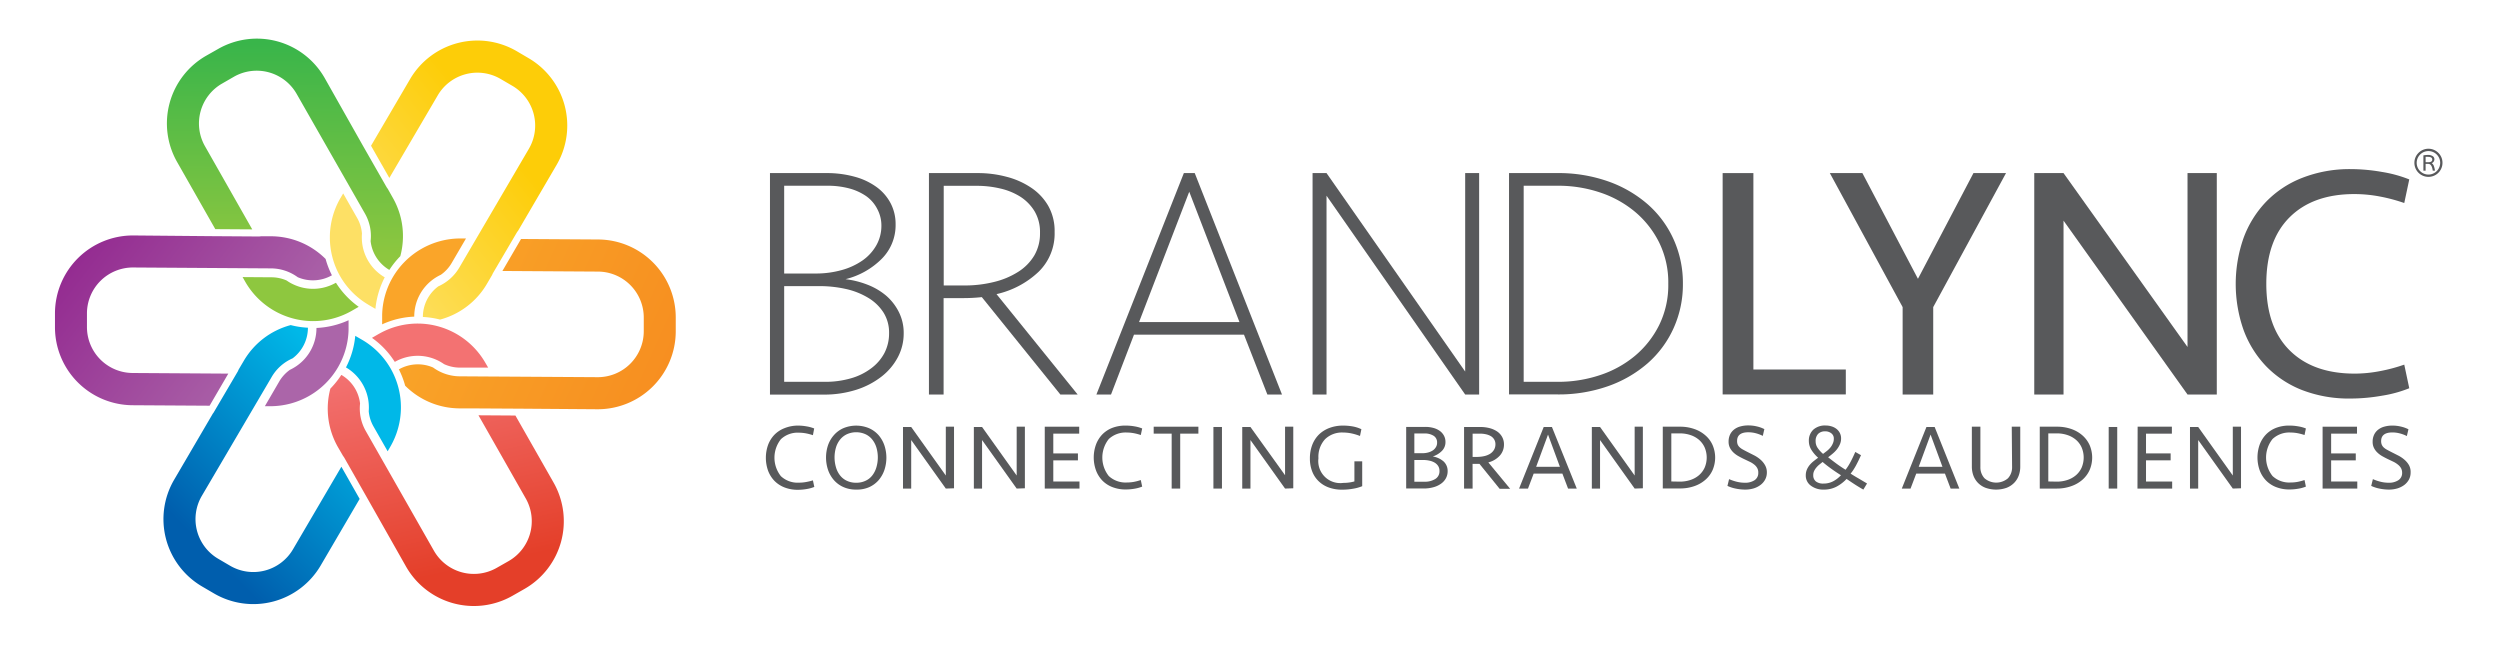 <svg id="Layer_1" data-name="Layer 1" xmlns="http://www.w3.org/2000/svg" xmlns:xlink="http://www.w3.org/1999/xlink" viewBox="0 0 608.92 158.35"><defs><linearGradient id="linear-gradient" x1="84.99" y1="63.99" x2="122.04" y2="33.76" gradientUnits="userSpaceOnUse"><stop offset="0" stop-color="#fde065"/><stop offset="1" stop-color="#fdcd08"/></linearGradient><linearGradient id="linear-gradient-2" x1="69.25" y1="62.19" x2="69.68" y2="10.66" gradientUnits="userSpaceOnUse"><stop offset="0" stop-color="#8ec73f"/><stop offset="1" stop-color="#39b54a"/></linearGradient><linearGradient id="linear-gradient-3" x1="66.18" y1="91.29" x2="19.34" y2="55.1" gradientUnits="userSpaceOnUse"><stop offset="0" stop-color="#ab65a9"/><stop offset="1" stop-color="#92278f"/></linearGradient><linearGradient id="linear-gradient-4" x1="86.79" y1="94.97" x2="48.89" y2="132.44" gradientUnits="userSpaceOnUse"><stop offset="0" stop-color="#00b8e8"/><stop offset="1" stop-color="#005ead"/></linearGradient><linearGradient id="linear-gradient-5" x1="102.89" y1="86.53" x2="113.96" y2="138.48" gradientUnits="userSpaceOnUse"><stop offset="0" stop-color="#f37272"/><stop offset="1" stop-color="#e43f29"/></linearGradient><linearGradient id="linear-gradient-6" x1="103.79" y1="67.65" x2="171.07" y2="97.88" gradientUnits="userSpaceOnUse"><stop offset="0" stop-color="#faa529"/><stop offset="0.13" stop-color="#f9a127"/><stop offset="1" stop-color="#f68b1f"/></linearGradient></defs><path d="M135.56,40.18a19,19,0,0,0-6.79-26l-2.89-1.7a19,19,0,0,0-26,6.79L90.37,35.5l4.46,7.84,11.79-20.11a11.2,11.2,0,0,1,15.31-4l2.89,1.69a11.21,11.21,0,0,1,4,15.32L111.87,65.18a11.24,11.24,0,0,1-5.12,4.57A9.27,9.27,0,0,0,103,77.13v.07a21.23,21.23,0,0,1,4.19.64,18.85,18.85,0,0,0,11.42-8.72L119.85,67l.19-.42,6-10.22h.06Z" style="fill:url(#linear-gradient)"/><path d="M82.83,67.25a19,19,0,0,0,6.68,6.84l.22.14,1.71,1a21.22,21.22,0,0,1,2.28-7.71l-.06,0a11.24,11.24,0,0,1-5.5-8.8,12.56,12.56,0,0,1,0-1.84A9,9,0,0,0,87,53.11l-3.41-6-.66,1.12A19.1,19.1,0,0,0,82.83,67.25Z" style="fill:#fde065"/><path d="M79.08,19A19,19,0,0,0,53.17,11.9l-2.91,1.65a19,19,0,0,0-7.12,25.91l9.3,16.35,9,.06L49.92,35.6a11.2,11.2,0,0,1,4.2-15.26L57,18.68a11.2,11.2,0,0,1,15.26,4.2L88.88,52a11,11,0,0,1,1.39,6.72,9.35,9.35,0,0,0,4.52,7l.06,0a20.76,20.76,0,0,1,2.65-3.32,18.81,18.81,0,0,0-1.84-14.25L94.45,46l-.27-.38L88.32,35.36l0,0Z" style="fill:url(#linear-gradient-2)"/><path d="M76.16,78.21a18.9,18.9,0,0,0,9.26-2.36l.22-.12,1.73-1a20.93,20.93,0,0,1-5.53-5.84l-.07,0a11.19,11.19,0,0,1-10.36.36,9.81,9.81,0,0,1-1.6-.93A9.18,9.18,0,0,0,66,67.54l-6.91-.05.64,1.13A19.07,19.07,0,0,0,76.16,78.21Z" style="fill:#8ec73f"/><path d="M32.51,57.35A19,19,0,0,0,13.39,76.22l0,3.36A19,19,0,0,0,32.24,98.7l18.81.12L55.61,91l-23.32-.15A11.19,11.19,0,0,1,21.18,79.63l0-3.36A11.2,11.2,0,0,1,32.46,65.15L66,65.37a11.1,11.1,0,0,1,6.52,2.15,9.33,9.33,0,0,0,8.27-.44l.07,0a21,21,0,0,1-1.55-4,18.87,18.87,0,0,0-13.26-5.53l-2.46,0-.46.05-11.84-.08,0,0Z" style="fill:url(#linear-gradient-3)"/><path d="M82.31,89.48a19,19,0,0,0,2.59-9.21V78a21.16,21.16,0,0,1-7.82,1.88V80a11.19,11.19,0,0,1-4.87,9.16,11.61,11.61,0,0,1-1.6.92A9.15,9.15,0,0,0,68,92.94l-3.49,6h1.3A19.07,19.07,0,0,0,82.31,89.48Z" style="fill:#ab65a9"/><path d="M42.42,116.84a19,19,0,0,0,6.79,26l2.89,1.69a19,19,0,0,0,26-6.78l9.5-16.23-4.45-7.84L71.36,133.8a11.2,11.2,0,0,1-15.31,4l-2.9-1.7a11.2,11.2,0,0,1-4-15.31l17-28.94a11,11,0,0,1,5.12-4.57A9.32,9.32,0,0,0,75,79.9v-.08a20.51,20.51,0,0,1-4.19-.64A18.87,18.87,0,0,0,59.37,87.9L58.13,90l-.19.43-6,10.21H51.9Z" style="fill:url(#linear-gradient-4)"/><path d="M95.15,89.77a19,19,0,0,0-6.68-6.84l-.22-.13-1.72-1a20.88,20.88,0,0,1-2.28,7.72l.07,0a11.31,11.31,0,0,1,5.49,10.64A9.14,9.14,0,0,0,91,103.92l3.42,6,.65-1.12A19.08,19.08,0,0,0,95.15,89.77Z" style="fill:#00b8e8"/><path d="M98.9,138a19,19,0,0,0,25.91,7.12l2.91-1.66a19,19,0,0,0,7.12-25.91l-9.3-16.34-9-.06,11.52,20.26a11.2,11.2,0,0,1-4.19,15.26l-2.92,1.66a11.21,11.21,0,0,1-15.26-4.19L89.1,105a11.09,11.09,0,0,1-1.4-6.72,9.3,9.3,0,0,0-4.51-6.94l-.07,0a21.14,21.14,0,0,1-2.65,3.31,18.9,18.9,0,0,0,1.84,14.25L83.53,111l.27.38,5.85,10.29,0,0Z" style="fill:url(#linear-gradient-5)"/><path d="M101.82,78.81a19,19,0,0,0-9.26,2.36l-.23.12-1.73,1a20.93,20.93,0,0,1,5.54,5.83l.07,0a11.22,11.22,0,0,1,10.36-.36,11.4,11.4,0,0,1,1.59.93,9.24,9.24,0,0,0,3.83.85l6.91,0-.65-1.12A19.07,19.07,0,0,0,101.82,78.81Z" style="fill:#f37272"/><path d="M145.47,99.68A19,19,0,0,0,164.59,80.8l0-3.35a19,19,0,0,0-18.88-19.12l-18.8-.12L122.37,66l23.31.15A11.2,11.2,0,0,1,156.8,77.4l0,3.35a11.2,11.2,0,0,1-11.26,11.12L112,91.66a11.14,11.14,0,0,1-6.52-2.15,9.32,9.32,0,0,0-8.28.43l-.06,0a20.87,20.87,0,0,1,1.54,4,18.85,18.85,0,0,0,13.27,5.53l2.45,0,.47,0,11.84.07,0,0Z" style="fill:url(#linear-gradient-6)"/><path d="M95.66,67.55a18.94,18.94,0,0,0-2.58,9.2V79a20.73,20.73,0,0,1,7.82-1.88V77a11.2,11.2,0,0,1,4.87-9.16,11.4,11.4,0,0,1,1.6-.91A9,9,0,0,0,110,64.08l3.5-6h-1.3A19.11,19.11,0,0,0,95.66,67.55Z" style="fill:#faa529"/><path d="M220.11,81.19A12.27,12.27,0,0,1,218.69,87a14.55,14.55,0,0,1-4,4.74,19.66,19.66,0,0,1-6.15,3.2,25.7,25.7,0,0,1-8,1.17h-13V42.16h13.68a25.25,25.25,0,0,1,7,.9,16.29,16.29,0,0,1,5.3,2.51,11.47,11.47,0,0,1,3.4,3.92,10.89,10.89,0,0,1,1.22,5.14,11.58,11.58,0,0,1-3.48,8.51A18.83,18.83,0,0,1,205.94,68a21.9,21.9,0,0,1,5.34,1.34A16,16,0,0,1,215.82,72a12.84,12.84,0,0,1,3.11,4A11.27,11.27,0,0,1,220.11,81.19ZM214.68,55a8.52,8.52,0,0,0-1-4.09A8.69,8.69,0,0,0,211,47.79a13.3,13.3,0,0,0-4.17-1.9,20.3,20.3,0,0,0-5.3-.65H191V66.62h7.69a23.17,23.17,0,0,0,6.36-.85,16.55,16.55,0,0,0,5.06-2.35,11.28,11.28,0,0,0,3.32-3.64A9.61,9.61,0,0,0,214.68,55Zm1.87,26.15a9.15,9.15,0,0,0-1.38-5.06,11.24,11.24,0,0,0-3.72-3.56A18,18,0,0,0,206,70.38a29.13,29.13,0,0,0-6.4-.69H191V93h9.88a22.29,22.29,0,0,0,6.36-.85,14.91,14.91,0,0,0,4.94-2.43A11.12,11.12,0,0,0,215.41,86,10.37,10.37,0,0,0,216.55,81.11Z" style="fill:#58595b"/><path d="M256.87,56.5A13,13,0,0,1,253,66.17a21.87,21.87,0,0,1-10.28,5.47l19.76,24.45h-4.21L239.14,72.37a42.45,42.45,0,0,1-4.62.24h-4.69V96.09h-3.57V42.16h11.91a26.92,26.92,0,0,1,7,.9,19.31,19.31,0,0,1,6,2.67,13.32,13.32,0,0,1,4.17,4.45A12.41,12.41,0,0,1,256.87,56.5Zm-3.56.24A9.88,9.88,0,0,0,252,51.48a11,11,0,0,0-3.48-3.57,15.71,15.71,0,0,0-4.9-2,24.71,24.71,0,0,0-5.67-.65h-8.09V69.53h5a29.28,29.28,0,0,0,7.24-.85A19.41,19.41,0,0,0,248,66.21a12,12,0,0,0,3.93-4A10.53,10.53,0,0,0,253.31,56.74Z" style="fill:#58595b"/><path d="M312.25,96.09h-3.56L303,81.52h-26.8l-5.59,14.57h-3.56l21.3-53.93H291ZM277.44,78.44h24.45L289.66,46.7Z" style="fill:#58595b"/><path d="M356.87,96.09,323.1,47.67V96.09h-3.4V42.16h3.4L356.87,90.5V42.16h3.4V96.09Z" style="fill:#58595b"/><path d="M409.9,69.13a25.82,25.82,0,0,1-2.27,10.81,25.08,25.08,0,0,1-6.31,8.54,29.64,29.64,0,0,1-9.68,5.59,36.24,36.24,0,0,1-12.35,2H367.55V42.16h11.74a36.24,36.24,0,0,1,12.35,2,29.64,29.64,0,0,1,9.68,5.59,25,25,0,0,1,6.31,8.54A25.79,25.79,0,0,1,409.9,69.13Zm-3.56,0a22,22,0,0,0-2.23-10.08,23.22,23.22,0,0,0-5.91-7.49,26.06,26.06,0,0,0-8.54-4.7,32,32,0,0,0-10.2-1.62h-8.34V93h8.34a32,32,0,0,0,10.2-1.62,25.86,25.86,0,0,0,8.54-4.69,23.22,23.22,0,0,0,5.91-7.49A22,22,0,0,0,406.34,69.13Z" style="fill:#58595b"/><path d="M427.07,42.16V90h22.51v6.07h-30V42.16Z" style="fill:#58595b"/><path d="M480.67,42.16h7.93L470.87,74.8V96.09h-7.45V74.8L445.69,42.16h7.93l13.53,25.75Z" style="fill:#58595b"/><path d="M532.81,96.09l-30.2-42.35V96.09h-7.13V42.16h7.13l30.2,42.35V42.16h7.13V96.09Z" style="fill:#58595b"/><path d="M572.57,41.19a44.46,44.46,0,0,1,7.61.69,31.05,31.05,0,0,1,6.64,1.82l-1.22,5.75a41,41,0,0,0-5.91-1.58,33.26,33.26,0,0,0-6.23-.6q-10.12,0-15.79,5.66T552,69.13q0,10.53,5.67,16.19T573.46,91a32.47,32.47,0,0,0,6.23-.61,39.78,39.78,0,0,0,5.91-1.58l1.22,5.75a29.92,29.92,0,0,1-6.64,1.82,44.46,44.46,0,0,1-7.61.69A31.64,31.64,0,0,1,560.7,95a24.86,24.86,0,0,1-8.78-5.83,25.45,25.45,0,0,1-5.47-8.83,33.81,33.81,0,0,1,0-22.35,25.4,25.4,0,0,1,5.47-8.82,24.73,24.73,0,0,1,8.78-5.83A31.64,31.64,0,0,1,572.57,41.19Z" style="fill:#58595b"/><path d="M194.33,103.66a12.18,12.18,0,0,1,2.12.19,8.79,8.79,0,0,1,1.86.51L198,106a12.8,12.8,0,0,0-1.65-.44,9.49,9.49,0,0,0-1.74-.17,5.94,5.94,0,0,0-4.41,1.59,7.24,7.24,0,0,0,0,9,5.94,5.94,0,0,0,4.41,1.58,9.47,9.47,0,0,0,1.74-.16A12.8,12.8,0,0,0,198,117l.34,1.6a8.79,8.79,0,0,1-1.86.51,12.18,12.18,0,0,1-2.12.19,8.8,8.8,0,0,1-3.31-.59,6.9,6.9,0,0,1-2.45-1.62,7.19,7.19,0,0,1-1.53-2.47,9.42,9.42,0,0,1,0-6.23,7.19,7.19,0,0,1,1.53-2.47,6.9,6.9,0,0,1,2.45-1.62A8.8,8.8,0,0,1,194.33,103.66Z" style="fill:#58595b"/><path d="M208.54,119.25a7.49,7.49,0,0,1-3.14-.63,6.61,6.61,0,0,1-2.3-1.7,7.41,7.41,0,0,1-1.42-2.48,9.52,9.52,0,0,1,0-6A7.41,7.41,0,0,1,203.1,106a6.61,6.61,0,0,1,2.3-1.7,8.14,8.14,0,0,1,6.28,0A6.74,6.74,0,0,1,214,106a7.56,7.56,0,0,1,1.41,2.48,9.52,9.52,0,0,1,0,6,7.56,7.56,0,0,1-1.41,2.48,6.74,6.74,0,0,1-2.31,1.7A7.46,7.46,0,0,1,208.54,119.25Zm0-1.67a5.16,5.16,0,0,0,2.28-.48,4.35,4.35,0,0,0,1.65-1.31,5.9,5.9,0,0,0,1-2,8.54,8.54,0,0,0,0-4.77,5.85,5.85,0,0,0-1-1.94,4.55,4.55,0,0,0-1.65-1.31,5.55,5.55,0,0,0-4.56,0,4.73,4.73,0,0,0-1.65,1.31,5.65,5.65,0,0,0-1,1.94,8.54,8.54,0,0,0,0,4.77,5.7,5.7,0,0,0,1,2,4.51,4.51,0,0,0,1.65,1.31A5.16,5.16,0,0,0,208.54,117.58Z" style="fill:#58595b"/><path d="M230.37,119l-8.43-11.82V119h-2v-15h2l8.43,11.82V103.93h2v15Z" style="fill:#58595b"/><path d="M247.63,119l-8.43-11.82V119h-2v-15h2l8.43,11.82V103.93h2v15Z" style="fill:#58595b"/><path d="M254.47,103.93h8.39v1.69h-6.31v4.82h6v1.69h-6v5.15h6.38V119h-8.46Z" style="fill:#58595b"/><path d="M274.22,103.66a12.29,12.29,0,0,1,2.13.19,8.85,8.85,0,0,1,1.85.51l-.34,1.6a12.37,12.37,0,0,0-1.65-.44,9.49,9.49,0,0,0-1.74-.17,6,6,0,0,0-4.41,1.59,7.24,7.24,0,0,0,0,9,6,6,0,0,0,4.41,1.58,9.47,9.47,0,0,0,1.74-.16,12.37,12.37,0,0,0,1.65-.44l.34,1.6a8.85,8.85,0,0,1-1.85.51,12.29,12.29,0,0,1-2.13.19,8.84,8.84,0,0,1-3.31-.59,6.9,6.9,0,0,1-2.45-1.62,7.17,7.17,0,0,1-1.52-2.47,9.25,9.25,0,0,1,0-6.23,7.17,7.17,0,0,1,1.52-2.47,6.9,6.9,0,0,1,2.45-1.62A8.84,8.84,0,0,1,274.22,103.66Z" style="fill:#58595b"/><path d="M291.89,103.93v1.69h-4.43V119h-2.08V105.62H281v-1.69Z" style="fill:#58595b"/><path d="M297.63,119h-2.08v-15h2.08Z" style="fill:#58595b"/><path d="M313,119l-8.43-11.82V119h-2v-15h2L313,115.75V103.93h2v15Z" style="fill:#58595b"/><path d="M327.09,103.66a13.46,13.46,0,0,1,2.42.21,8.46,8.46,0,0,1,2.08.67l-.34,1.65a12.42,12.42,0,0,0-2-.61,10.1,10.1,0,0,0-2.11-.23,5.9,5.9,0,0,0-4.41,1.64,6.32,6.32,0,0,0-1.6,4.63,5.36,5.36,0,0,0,6.05,6,10.34,10.34,0,0,0,1.46-.1,9,9,0,0,0,1.25-.26v-4.9h1.9v6.06a9.93,9.93,0,0,1-2.19.61,15.06,15.06,0,0,1-2.67.24,9.36,9.36,0,0,1-3.32-.55,6.9,6.9,0,0,1-2.48-1.56,6.62,6.62,0,0,1-1.55-2.41,8.53,8.53,0,0,1-.53-3.09,9.11,9.11,0,0,1,.55-3.24,7.21,7.21,0,0,1,1.59-2.52,7.3,7.3,0,0,1,2.53-1.63A9.27,9.27,0,0,1,327.09,103.66Z" style="fill:#58595b"/><path d="M352.6,114.77a3.55,3.55,0,0,1-.42,1.71,3.86,3.86,0,0,1-1.19,1.33,5.7,5.7,0,0,1-1.84.86,8.54,8.54,0,0,1-2.39.31H342.5v-15h4.67a7.32,7.32,0,0,1,2,.26,4.75,4.75,0,0,1,1.55.74,3.49,3.49,0,0,1,1,1.17,3.2,3.2,0,0,1,.35,1.48,3,3,0,0,1-.87,2.2,5.44,5.44,0,0,1-2.23,1.35,5.27,5.27,0,0,1,2.66,1.23A3.15,3.15,0,0,1,352.6,114.77Zm-6.19-4.38a5.57,5.57,0,0,0,1.44-.18,3.9,3.9,0,0,0,1.15-.51,2.51,2.51,0,0,0,.75-.81,2,2,0,0,0,.28-1.07,1.88,1.88,0,0,0-.85-1.68,4,4,0,0,0-2.2-.56h-2.49v4.81Zm4.2,4.31a2.16,2.16,0,0,0-.31-1.18,2.59,2.59,0,0,0-.87-.84,4.15,4.15,0,0,0-1.27-.48,6.87,6.87,0,0,0-1.54-.16h-2.13v5.29h2.4a4.79,4.79,0,0,0,2.71-.67A2.17,2.17,0,0,0,350.61,114.7Z" style="fill:#58595b"/><path d="M358.68,119H356.6v-15h3.91a9.11,9.11,0,0,1,2.27.27,6,6,0,0,1,1.84.8,3.87,3.87,0,0,1,1.24,1.34,3.69,3.69,0,0,1,.46,1.84,4,4,0,0,1-1,2.71,5.67,5.67,0,0,1-2.81,1.67l5.31,6.42h-2.56l-4.9-6.06H360l-.47,0h-.86Zm5.56-10.76a2.27,2.27,0,0,0-.31-1.21,2.36,2.36,0,0,0-.82-.81,4.27,4.27,0,0,0-1.2-.45,6.57,6.57,0,0,0-1.42-.15h-1.81v5.67h1a8.29,8.29,0,0,0,1.77-.18,4.65,4.65,0,0,0,1.44-.55,3,3,0,0,0,1-1A2.61,2.61,0,0,0,364.24,108.22Z" style="fill:#58595b"/><path d="M384.05,119h-2.12l-1.38-3.64h-7L372.17,119H370l6-15h2Zm-9.89-5.31h5.78l-2.89-7.84Z" style="fill:#58595b"/><path d="M398.15,119l-8.43-11.82V119h-2v-15h2l8.43,11.82V103.93h2v15Z" style="fill:#58595b"/><path d="M405,103.93h4.18a10.31,10.31,0,0,1,3.52.57,8,8,0,0,1,2.71,1.57,6.69,6.69,0,0,1,1.74,2.38,7.71,7.71,0,0,1,0,6,6.69,6.69,0,0,1-1.74,2.38,8,8,0,0,1-2.71,1.57,10.31,10.31,0,0,1-3.52.57H405Zm4.18,13.38a8.09,8.09,0,0,0,2.54-.4,6.12,6.12,0,0,0,2.07-1.14,5.49,5.49,0,0,0,1.39-1.83,6.28,6.28,0,0,0,0-5,5.43,5.43,0,0,0-1.39-1.84,6.12,6.12,0,0,0-2.07-1.14,7.82,7.82,0,0,0-2.54-.4h-2.1v11.71Z" style="fill:#58595b"/><path d="M430.35,115.07a3.56,3.56,0,0,1-.42,1.74,4,4,0,0,1-1.13,1.31,5.35,5.35,0,0,1-1.67.84,7.24,7.24,0,0,1-2.07.29,11.47,11.47,0,0,1-2.22-.23,8.82,8.82,0,0,1-2.09-.67l.4-1.65a11.34,11.34,0,0,0,1.84.63,8.24,8.24,0,0,0,2,.25,4.13,4.13,0,0,0,2.37-.62,2.07,2.07,0,0,0,.9-1.8A2.18,2.18,0,0,0,428,114a2.78,2.78,0,0,0-.71-.83,5.4,5.4,0,0,0-1.05-.67l-1.28-.61c-.51-.24-1-.49-1.48-.76a6.14,6.14,0,0,1-1.25-.9,4.36,4.36,0,0,1-.87-1.15,3.26,3.26,0,0,1-.33-1.51,4,4,0,0,1,.35-1.71,3.46,3.46,0,0,1,1-1.25,4.18,4.18,0,0,1,1.51-.74,7,7,0,0,1,1.94-.25,8.79,8.79,0,0,1,2.12.25,7.5,7.5,0,0,1,1.79.65l-.38,1.65a8.35,8.35,0,0,0-1.65-.63,7,7,0,0,0-1.88-.25c-1.82,0-2.73.71-2.73,2.12a2.3,2.3,0,0,0,.13.83,1.94,1.94,0,0,0,.45.66,3.68,3.68,0,0,0,.81.58c.34.19.75.41,1.23.65l1.54.78a7.57,7.57,0,0,1,1.49,1,5.08,5.08,0,0,1,1.13,1.35A3.44,3.44,0,0,1,430.35,115.07Z" style="fill:#58595b"/><path d="M453.28,110.87l-.56,1.21c-.2.41-.41.82-.62,1.22s-.44.77-.67,1.13a9.36,9.36,0,0,1-.68.93c.63.41,1.29.81,2,1.21l2,1.19-.9,1.49c-.63-.36-1.3-.76-2-1.21s-1.38-.91-2.08-1.39a9.47,9.47,0,0,1-2.45,1.88,6.51,6.51,0,0,1-3.08.72,5,5,0,0,1-3.23-1,3,3,0,0,1-1.18-2.48,3.63,3.63,0,0,1,.28-1.42,4.64,4.64,0,0,1,.73-1.16,6.56,6.56,0,0,1,1-.94c.34-.28.68-.53,1-.76a8.74,8.74,0,0,1-1.59-1.84,4.07,4.07,0,0,1-.67-2.25,3.61,3.61,0,0,1,1.1-2.76,4.24,4.24,0,0,1,3-1,4.73,4.73,0,0,1,1.48.23,3.63,3.63,0,0,1,1.2.64,3,3,0,0,1,.79,1,2.86,2.86,0,0,1,.28,1.28,3.43,3.43,0,0,1-.31,1.47,5.5,5.5,0,0,1-.76,1.25,7.31,7.31,0,0,1-1,1c-.38.32-.74.61-1.09.86.64.51,1.28,1,1.94,1.49s1.42,1,2.31,1.56a13.44,13.44,0,0,0,1.26-2q.53-1,1.11-2.34Zm-9.13,6.91a4.93,4.93,0,0,0,2.34-.55,7.07,7.07,0,0,0,1.91-1.48c-.77-.48-1.55-1-2.36-1.58s-1.51-1.13-2.11-1.65l-.81.65a5.18,5.18,0,0,0-.74.74,3.88,3.88,0,0,0-.53.83,2.26,2.26,0,0,0-.2,1,1.87,1.87,0,0,0,.64,1.52A2.83,2.83,0,0,0,444.15,117.78Zm-1.92-10.33a2.83,2.83,0,0,0,.55,1.73,7.43,7.43,0,0,0,1.26,1.37l.93-.71a5.56,5.56,0,0,0,.85-.83,4.09,4.09,0,0,0,.6-1,2.71,2.71,0,0,0,.24-1.14,1.57,1.57,0,0,0-.61-1.33,2.35,2.35,0,0,0-1.51-.48,2.31,2.31,0,0,0-1.7.62A2.43,2.43,0,0,0,442.23,107.45Z" style="fill:#58595b"/><path d="M477.23,119h-2.12l-1.38-3.64h-7L465.35,119h-2.13l6-15h2Zm-9.89-5.31h5.78l-2.89-7.84Z" style="fill:#58595b"/><path d="M490,103.93h2.07v9.72a6.17,6.17,0,0,1-.38,2.2,4.92,4.92,0,0,1-1.13,1.78,5.22,5.22,0,0,1-1.84,1.19,7.72,7.72,0,0,1-5.08,0,5.18,5.18,0,0,1-1.85-1.19,5.06,5.06,0,0,1-1.13-1.78,6.4,6.4,0,0,1-.38-2.2v-9.72h2.08v9.81a3.92,3.92,0,0,0,1,2.75,4.39,4.39,0,0,0,5.72,0,3.92,3.92,0,0,0,1-2.75Z" style="fill:#58595b"/><path d="M496.82,103.93H501a10.37,10.37,0,0,1,3.53.57,8.15,8.15,0,0,1,2.71,1.57,6.94,6.94,0,0,1,1.74,2.38,7.71,7.71,0,0,1,0,6,6.94,6.94,0,0,1-1.74,2.38,8.15,8.15,0,0,1-2.71,1.57A10.37,10.37,0,0,1,501,119h-4.18ZM501,117.31a8,8,0,0,0,2.54-.4,6.12,6.12,0,0,0,2.07-1.14,5.36,5.36,0,0,0,1.39-1.83,6.28,6.28,0,0,0,0-5,5.31,5.31,0,0,0-1.39-1.84,6.12,6.12,0,0,0-2.07-1.14,7.77,7.77,0,0,0-2.54-.4h-2.1v11.71Z" style="fill:#58595b"/><path d="M515.69,119h-2.08v-15h2.08Z" style="fill:#58595b"/><path d="M520.66,103.93H529v1.69h-6.3v4.82h6v1.69h-6v5.15h6.37V119h-8.45Z" style="fill:#58595b"/><path d="M543.84,119l-8.43-11.82V119h-2v-15h2l8.43,11.82V103.93h2v15Z" style="fill:#58595b"/><path d="M557.67,103.66a12.18,12.18,0,0,1,2.12.19,8.51,8.51,0,0,1,1.85.51l-.33,1.6a13.25,13.25,0,0,0-1.65-.44,9.49,9.49,0,0,0-1.74-.17,5.94,5.94,0,0,0-4.41,1.59,7.24,7.24,0,0,0,0,9,5.94,5.94,0,0,0,4.41,1.58,9.47,9.47,0,0,0,1.74-.16,13.25,13.25,0,0,0,1.65-.44l.33,1.6a8.51,8.51,0,0,1-1.85.51,12.18,12.18,0,0,1-2.12.19,8.8,8.8,0,0,1-3.31-.59,6.9,6.9,0,0,1-2.45-1.62,7.19,7.19,0,0,1-1.53-2.47,9.42,9.42,0,0,1,0-6.23,7.19,7.19,0,0,1,1.53-2.47,6.9,6.9,0,0,1,2.45-1.62A8.8,8.8,0,0,1,557.67,103.66Z" style="fill:#58595b"/><path d="M565.71,103.93h8.38v1.69h-6.3v4.82h6v1.69h-6v5.15h6.37V119h-8.45Z" style="fill:#58595b"/><path d="M587.15,115.07a3.66,3.66,0,0,1-.41,1.74,4.17,4.17,0,0,1-1.13,1.31,5.51,5.51,0,0,1-1.68.84,7.22,7.22,0,0,1-2.06.29,11.49,11.49,0,0,1-2.23-.23,8.82,8.82,0,0,1-2.09-.67l.41-1.65a11,11,0,0,0,1.84.63,8.16,8.16,0,0,0,2,.25,4.13,4.13,0,0,0,2.37-.62,2.05,2.05,0,0,0,.91-1.8,2.29,2.29,0,0,0-.26-1.12,2.93,2.93,0,0,0-.71-.83,6.08,6.08,0,0,0-1-.67l-1.28-.61c-.51-.24-1-.49-1.48-.76a5.88,5.88,0,0,1-1.25-.9,4,4,0,0,1-.87-1.15,3.26,3.26,0,0,1-.33-1.51,3.87,3.87,0,0,1,.35-1.71,3.43,3.43,0,0,1,1-1.25,4.26,4.26,0,0,1,1.51-.74,7,7,0,0,1,1.95-.25,8.76,8.76,0,0,1,2.11.25,7.75,7.75,0,0,1,1.8.65l-.39,1.65a8.35,8.35,0,0,0-1.65-.63,7,7,0,0,0-1.87-.25c-1.83,0-2.74.71-2.74,2.12a2.29,2.29,0,0,0,.14.83,2.06,2.06,0,0,0,.44.66,3.68,3.68,0,0,0,.81.58c.34.19.75.41,1.23.65l1.54.78a7.57,7.57,0,0,1,1.49,1,5.08,5.08,0,0,1,1.13,1.35A3.44,3.44,0,0,1,587.15,115.07Z" style="fill:#58595b"/><path d="M593.91,37.24a3.4,3.4,0,0,0-4.84,0,3.36,3.36,0,0,0-1,2.42,3.4,3.4,0,0,0,1,2.42,3.43,3.43,0,0,0,4.84,0,3.4,3.4,0,0,0,1-2.42A3.36,3.36,0,0,0,593.91,37.24Zm-2.42,5.28a2.86,2.86,0,1,1,2.86-2.86A2.87,2.87,0,0,1,591.49,42.52Z" style="fill:#58595b"/><path d="M592.28,39.74a1,1,0,0,0,.66-.94.91.91,0,0,0-.43-.78,2,2,0,0,0-1.15-.28,6.59,6.59,0,0,0-1.1.1v3.73h.54V39.92h.68c.55,0,.91.55,1.06,1.65h.54a5.31,5.31,0,0,0-.31-1.24A1.37,1.37,0,0,0,592.28,39.74Zm-.83-.23h-.65V38.2a4.45,4.45,0,0,1,.56,0c.71,0,1.06.22,1.06.66S592.1,39.51,591.45,39.51Z" style="fill:#58595b"/></svg>